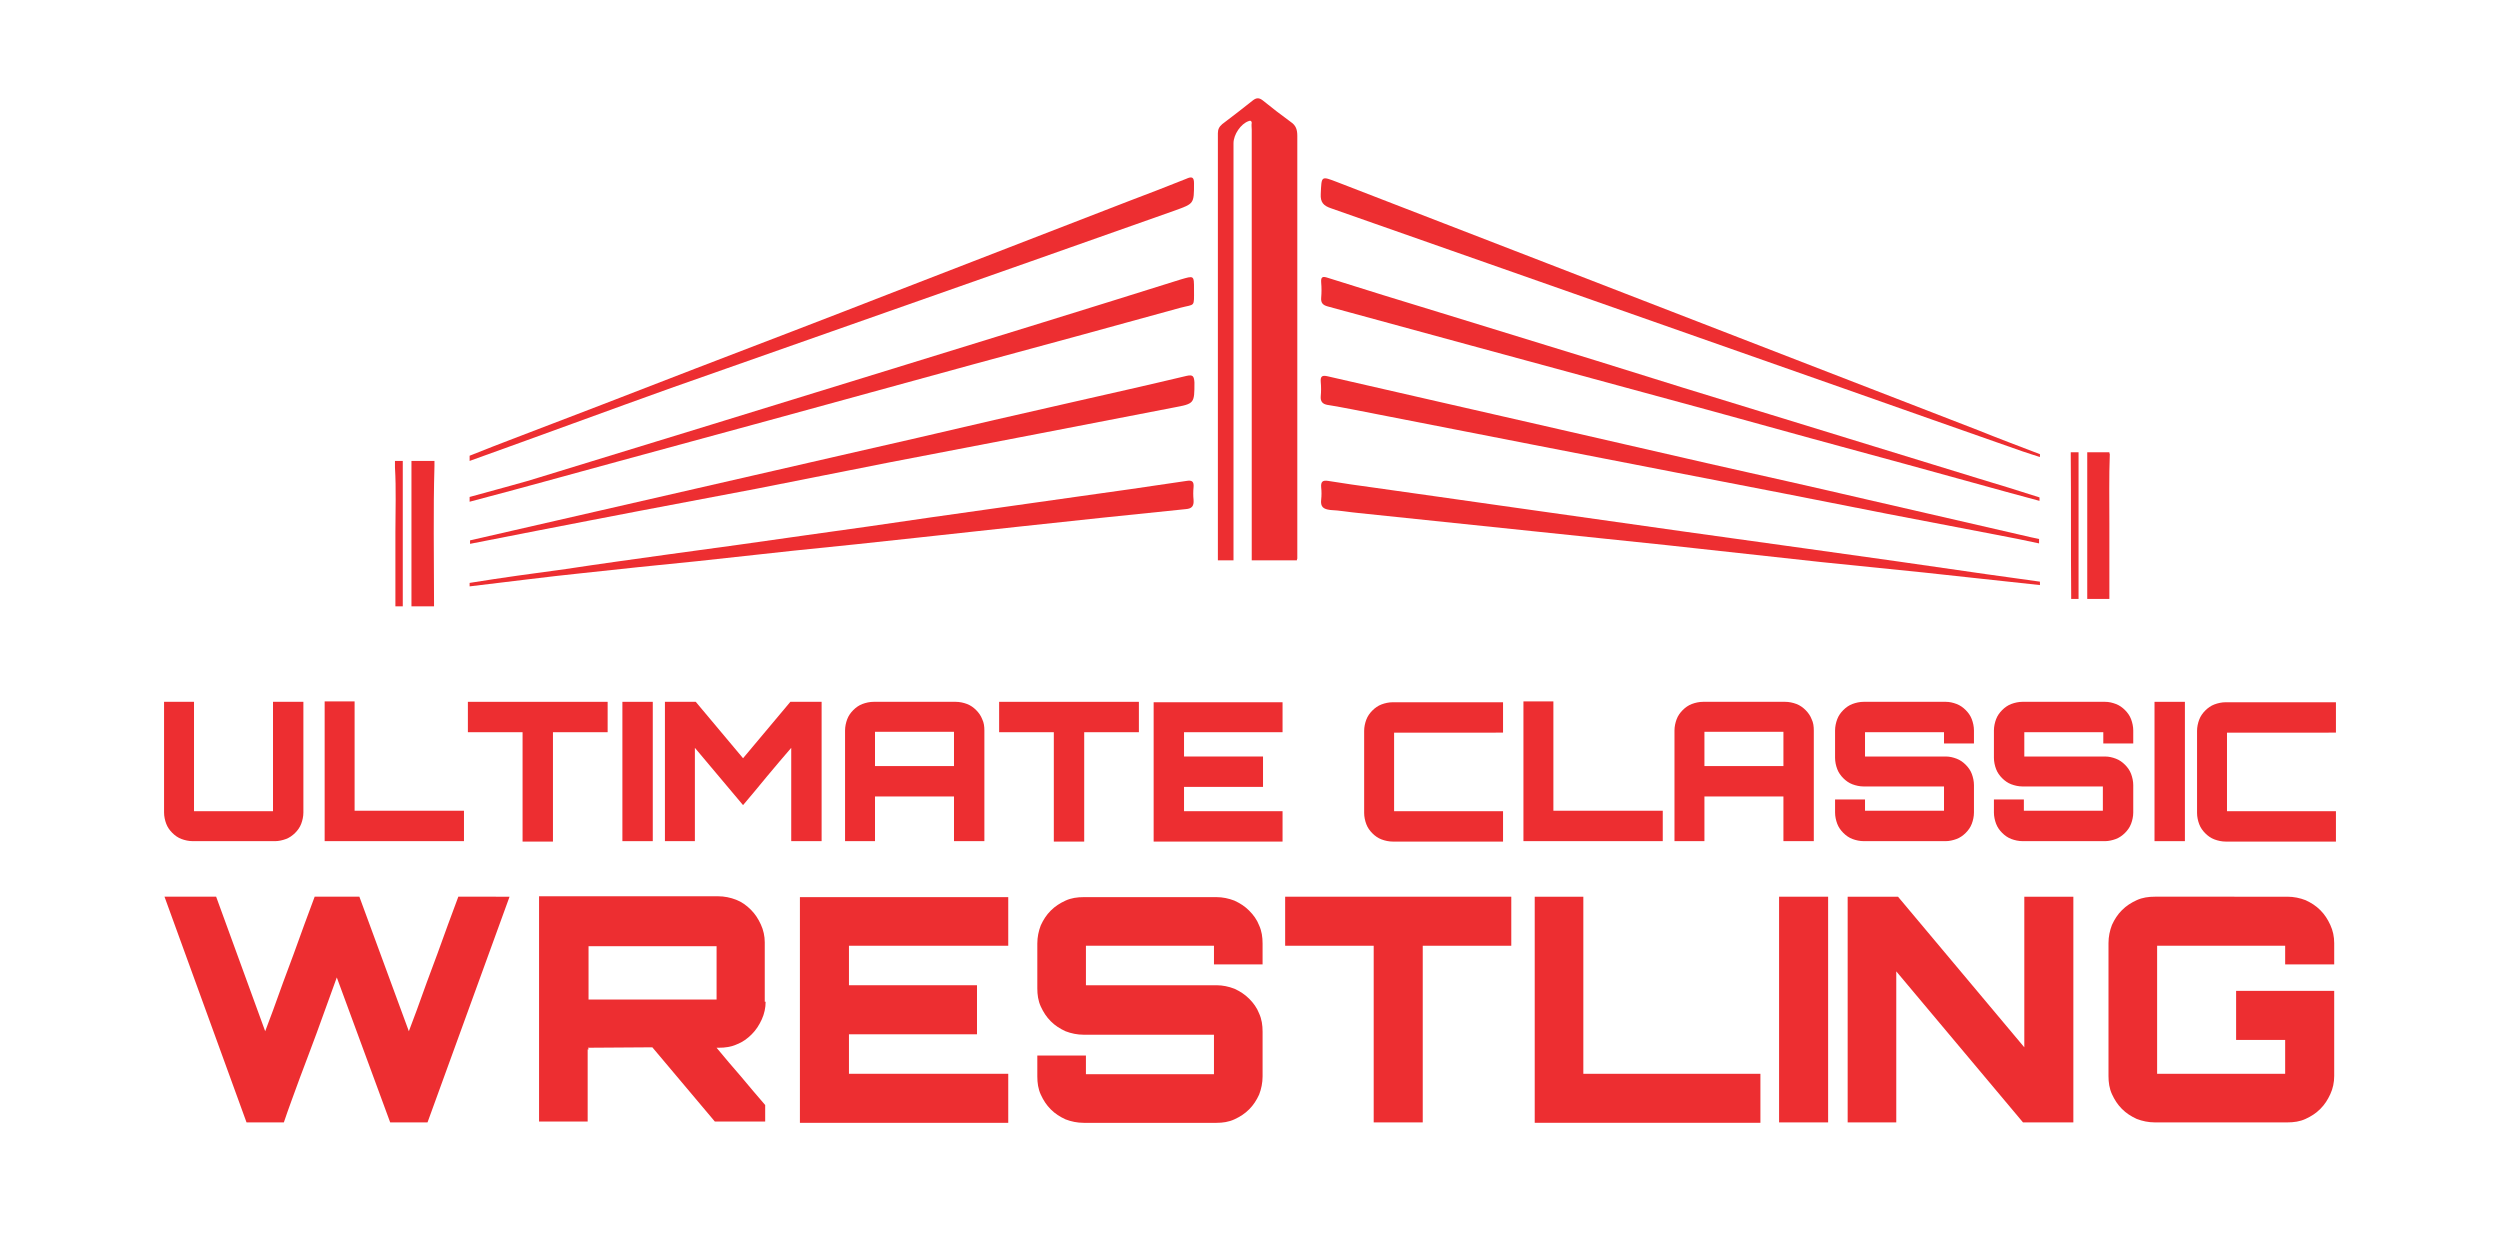 <?xml version="1.0" encoding="utf-8"?>
<svg xmlns="http://www.w3.org/2000/svg" xmlns:xlink="http://www.w3.org/1999/xlink" version="1.1" id="Design" x="0px" y="0px" viewBox="0 0 576 288" style="enable-background:new 0 0 576 288;">
<style type="text/css">
	.st0{fill:#ED2E31;}
	.st1{display:none;}
	.st2{display:inline;}
	.st3{fill:#FFFFFF;}
</style>
<g id="Red">
	<g>
		<g>
			<g>
				<path class="st0" d="M44.7,186.9h18.2v-25.2h7v25.5c0,0.9-0.2,1.8-0.5,2.6c-0.3,0.8-0.8,1.5-1.4,2.1c-0.6,0.6-1.3,1.1-2.1,1.4&#xA;					c-0.8,0.3-1.7,0.5-2.5,0.5H44.4c-0.9,0-1.8-0.2-2.6-0.5c-0.8-0.3-1.5-0.8-2.1-1.4c-0.6-0.6-1.1-1.3-1.4-2.1&#xA;					c-0.3-0.8-0.5-1.7-0.5-2.6v-25.5h6.9V186.9z"/>
				<path class="st0" d="M74.8,161.6h6.9v25.2h25.2v7H74.8V161.6z"/>
				<path class="st0" d="M140,161.7v7h-12.6v25.2h-7v-25.2h-12.6v-7H140z"/>
				<path class="st0" d="M143.4,161.7h7v32.1h-7V161.7z"/>
				<path class="st0" d="M182.1,161.7h7.2v32.1h-7v-21.5c-1.8,2.1-3.7,4.3-5.6,6.6s-3.7,4.5-5.5,6.6l-11.1-13.2v21.5h-6.9v-32.1h7.1&#xA;					l10.9,13L182.1,161.7z"/>
				<path class="st0" d="M220.2,161.7c0.9,0,1.8,0.2,2.6,0.5c0.8,0.3,1.5,0.8,2.1,1.4c0.6,0.6,1.1,1.3,1.4,2.1&#xA;					c0.4,0.8,0.5,1.7,0.5,2.6v25.5h-7v-10.3h-18.2v10.3h-6.9v-25.5c0-0.9,0.2-1.8,0.5-2.6c0.3-0.8,0.8-1.5,1.4-2.1&#xA;					c0.6-0.6,1.3-1.1,2.1-1.4c0.8-0.3,1.7-0.5,2.6-0.5H220.2z M219.8,176.5v-7.9h-18.2v7.9H219.8z"/>
				<path class="st0" d="M262.4,161.7v7h-12.6v25.2h-7v-25.2h-12.6v-7H262.4z"/>
				<path class="st0" d="M295.5,168.7h-22.7v5.6h18.2v7h-18.2v5.6h22.7v7h-29.7v-32.1h29.7V168.7z"/>
				<path class="st0" d="M321.2,168.7v18.2h25.1v7h-25.4c-0.9,0-1.8-0.2-2.6-0.5c-0.8-0.3-1.5-0.8-2.1-1.4c-0.6-0.6-1.1-1.3-1.4-2.1&#xA;					c-0.3-0.8-0.5-1.7-0.5-2.6v-18.9c0-0.9,0.2-1.8,0.5-2.6c0.3-0.8,0.8-1.5,1.4-2.1c0.6-0.6,1.3-1.1,2.1-1.4&#xA;					c0.8-0.3,1.7-0.5,2.6-0.5h25.4v7H321.2z"/>
				<path class="st0" d="M351,161.6h6.9v25.2h25.2v7H351V161.6z"/>
				<path class="st0" d="M411.3,161.7c0.9,0,1.8,0.2,2.6,0.5c0.8,0.3,1.5,0.8,2.1,1.4c0.6,0.6,1.1,1.3,1.4,2.1&#xA;					c0.4,0.8,0.5,1.7,0.5,2.6v25.5h-7v-10.3h-18.2v10.3h-6.9v-25.5c0-0.9,0.2-1.8,0.5-2.6c0.3-0.8,0.8-1.5,1.4-2.1&#xA;					c0.6-0.6,1.3-1.1,2.1-1.4c0.8-0.3,1.7-0.5,2.6-0.5H411.3z M410.9,176.5v-7.9h-18.2v7.9H410.9z"/>
				<path class="st0" d="M454.9,171.3h-7v-2.6h-18.2v5.6h18.6c0.9,0,1.7,0.2,2.5,0.5c0.8,0.3,1.5,0.8,2.1,1.4&#xA;					c0.6,0.6,1.1,1.3,1.4,2.1c0.3,0.8,0.5,1.7,0.5,2.6v6.3c0,0.9-0.2,1.8-0.5,2.6c-0.3,0.8-0.8,1.5-1.4,2.1&#xA;					c-0.6,0.6-1.3,1.1-2.1,1.4c-0.8,0.3-1.7,0.5-2.5,0.5h-18.9c-0.9,0-1.8-0.2-2.6-0.5c-0.8-0.3-1.5-0.8-2.1-1.4&#xA;					c-0.6-0.6-1.1-1.3-1.4-2.1c-0.3-0.8-0.5-1.7-0.5-2.6v-3h6.9v2.6h18.2v-5.6h-18.5c-0.9,0-1.8-0.2-2.6-0.5&#xA;					c-0.8-0.3-1.5-0.8-2.1-1.4c-0.6-0.6-1.1-1.3-1.4-2.1c-0.3-0.8-0.5-1.7-0.5-2.6v-6.3c0-0.9,0.2-1.8,0.5-2.6&#xA;					c0.3-0.8,0.8-1.5,1.4-2.1c0.6-0.6,1.3-1.1,2.1-1.4c0.8-0.3,1.7-0.5,2.6-0.5h18.9c0.9,0,1.7,0.2,2.5,0.5c0.8,0.3,1.5,0.8,2.1,1.4&#xA;					c0.6,0.6,1.1,1.3,1.4,2.1c0.3,0.8,0.5,1.7,0.5,2.6V171.3z"/>
				<path class="st0" d="M491.6,171.3h-7v-2.6h-18.2v5.6H485c0.9,0,1.7,0.2,2.5,0.5c0.8,0.3,1.5,0.8,2.1,1.4&#xA;					c0.6,0.6,1.1,1.3,1.4,2.1c0.3,0.8,0.5,1.7,0.5,2.6v6.3c0,0.9-0.2,1.8-0.5,2.6c-0.3,0.8-0.8,1.5-1.4,2.1&#xA;					c-0.6,0.6-1.3,1.1-2.1,1.4c-0.8,0.3-1.7,0.5-2.5,0.5H466c-0.9,0-1.8-0.2-2.6-0.5c-0.8-0.3-1.5-0.8-2.1-1.4&#xA;					c-0.6-0.6-1.1-1.3-1.4-2.1c-0.3-0.8-0.5-1.7-0.5-2.6v-3h6.9v2.6h18.2v-5.6H466c-0.9,0-1.8-0.2-2.6-0.5c-0.8-0.3-1.5-0.8-2.1-1.4&#xA;					c-0.6-0.6-1.1-1.3-1.4-2.1c-0.3-0.8-0.5-1.7-0.5-2.6v-6.3c0-0.9,0.2-1.8,0.5-2.6c0.3-0.8,0.8-1.5,1.4-2.1&#xA;					c0.6-0.6,1.3-1.1,2.1-1.4c0.8-0.3,1.7-0.5,2.6-0.5H485c0.9,0,1.7,0.2,2.5,0.5c0.8,0.3,1.5,0.8,2.1,1.4c0.6,0.6,1.1,1.3,1.4,2.1&#xA;					c0.3,0.8,0.5,1.7,0.5,2.6V171.3z"/>
				<path class="st0" d="M496.4,161.7h7v32.1h-7V161.7z"/>
				<path class="st0" d="M513.1,168.7v18.2h25.1v7h-25.4c-0.9,0-1.8-0.2-2.6-0.5c-0.8-0.3-1.5-0.8-2.1-1.4c-0.6-0.6-1.1-1.3-1.4-2.1&#xA;					c-0.3-0.8-0.5-1.7-0.5-2.6v-18.9c0-0.9,0.2-1.8,0.5-2.6c0.3-0.8,0.8-1.5,1.4-2.1c0.6-0.6,1.3-1.1,2.1-1.4&#xA;					c0.8-0.3,1.7-0.5,2.6-0.5h25.4v7H513.1z"/>
			</g>
		</g>
		<g>
			<g>
				<path class="st0" d="M117.4,206.6l-18.9,52h-8.6l-12.3-33.4L73,237.9c-1.3,3.4-2.5,6.8-3.9,10.4c-1.3,3.6-2.6,7-3.7,10.3h-8.6&#xA;					l-18.9-52h11.9l11.3,31l1.8-4.8c1.5-4.2,3.1-8.6,4.8-13.1c1.6-4.5,3.2-8.8,4.8-13.1h10.3l11.4,31l1.8-4.8&#xA;					c1.5-4.2,3.1-8.6,4.8-13.1c1.6-4.5,3.2-8.8,4.8-13.1H117.4z"/>
				<path class="st0" d="M176.4,230.8c0,1.4-0.3,2.8-0.9,4.1c-0.6,1.3-1.3,2.4-2.3,3.4c-1,1-2.1,1.8-3.4,2.3&#xA;					c-1.3,0.6-2.7,0.8-4.2,0.8h-0.5c1.8,2.2,3.7,4.4,5.6,6.6c1.9,2.3,3.8,4.5,5.6,6.6v3.8h-11.6l-14.4-17.1l-14.9,0.1&#xA;					c0.1,0,0.2,0.1,0.2,0.4h-0.1c-0.1,0-0.1,0-0.1-0.1v16.7h-11.2v-51.9h41.2c1.5,0,2.9,0.3,4.2,0.8s2.4,1.3,3.4,2.3&#xA;					c1,1,1.7,2.1,2.3,3.4c0.6,1.3,0.9,2.7,0.9,4.1V230.8z M135.6,230.3h29.5v-12.3h-29.5V230.3z"/>
				<path class="st0" d="M232.3,217.9h-36.7v9.1h29.5v11.3h-29.5v9.1h36.7v11.3h-48v-52h48V217.9z"/>
				<path class="st0" d="M291,222.2h-11.3v-4.3h-29.5v9.1h30.1c1.4,0,2.8,0.3,4.1,0.8c1.3,0.6,2.4,1.3,3.4,2.3c1,1,1.8,2.1,2.3,3.4&#xA;					c0.6,1.3,0.8,2.7,0.8,4.2v10.3c0,1.5-0.3,2.9-0.8,4.2c-0.6,1.3-1.3,2.4-2.3,3.4c-1,1-2.1,1.7-3.4,2.3c-1.3,0.6-2.7,0.8-4.1,0.8&#xA;					h-30.6c-1.5,0-2.9-0.3-4.2-0.8c-1.3-0.6-2.4-1.3-3.4-2.3c-1-1-1.7-2.1-2.3-3.4c-0.6-1.3-0.8-2.7-0.8-4.2v-4.8h11.2v4.3h29.5&#xA;					v-9.1h-30c-1.5,0-2.9-0.3-4.2-0.8c-1.3-0.6-2.4-1.3-3.4-2.3c-1-1-1.7-2.1-2.3-3.4c-0.6-1.3-0.8-2.7-0.8-4.2v-10.3&#xA;					c0-1.5,0.3-2.9,0.8-4.2c0.6-1.3,1.3-2.4,2.3-3.4c1-1,2.1-1.7,3.4-2.3c1.3-0.6,2.7-0.8,4.2-0.8h30.6c1.4,0,2.8,0.3,4.1,0.8&#xA;					c1.3,0.6,2.4,1.3,3.4,2.3c1,1,1.8,2.1,2.3,3.4c0.6,1.3,0.8,2.7,0.8,4.2V222.2z"/>
				<path class="st0" d="M348.2,206.6v11.3h-20.4v40.7h-11.3v-40.7h-20.4v-11.3H348.2z"/>
				<path class="st0" d="M353.6,206.6h11.2v40.8h40.8v11.3h-52V206.6z"/>
				<path class="st0" d="M409.9,206.6h11.3v52h-11.3V206.6z"/>
				<path class="st0" d="M466.4,206.6h11.3v52h-11.6l-29.2-34.8v34.8h-11.2v-52h11.6l29.1,34.7V206.6z"/>
				<path class="st0" d="M537.8,222.2h-11.3v-4.3H497v29.5h29.5v-7.8h-11.3v-11.3h22.6v19.6c0,1.5-0.3,2.9-0.9,4.2s-1.3,2.4-2.3,3.4&#xA;					c-1,1-2.1,1.7-3.4,2.3c-1.3,0.6-2.7,0.8-4.2,0.8h-30.5c-1.5,0-2.9-0.3-4.2-0.8c-1.3-0.6-2.4-1.3-3.4-2.3c-1-1-1.7-2.1-2.3-3.4&#xA;					c-0.6-1.3-0.8-2.7-0.8-4.2v-30.6c0-1.5,0.3-2.9,0.8-4.2c0.6-1.3,1.3-2.4,2.3-3.4c1-1,2.1-1.7,3.4-2.3c1.3-0.6,2.7-0.8,4.2-0.8&#xA;					H527c1.5,0,2.9,0.3,4.2,0.8c1.3,0.6,2.4,1.3,3.4,2.3c1,1,1.7,2.1,2.3,3.4s0.9,2.7,0.9,4.2V222.2z"/>
			</g>
		</g>
	</g>
	<g>
		<path class="st0" d="M298.8,129.1h-10.4c0-0.2,0-0.4,0-0.6c0-16.4,0-32.8,0-49.2c0-16.5,0-32.9,0-49.4c0-0.5-0.1-1.1,0-1.6&#xA;			c0-0.4-0.3-0.6-0.7-0.4c-1.8,0.6-3.5,3.1-3.5,5.1c0,16.8,0,33.6,0,50.4c0,15.2,0,30.5,0,45.7h-3.6c0-32.8,0-65.6,0-98.4&#xA;			c0-0.9,0.3-1.5,1-2.1c2.4-1.8,4.7-3.6,7.1-5.5c0.8-0.6,1.4-0.6,2.2,0c2.1,1.7,4.3,3.4,6.5,5c1.2,0.8,1.5,1.8,1.5,3.2&#xA;			c0,32.5,0,64.9,0,97.4C298.8,128.9,298.8,129,298.8,129.1z"/>
		<path class="st0" d="M273.4,86.6c-8.8,2.1-17.7,4.1-26.5,6.1c-11.9,2.7-23.7,5.4-35.6,8.2c-10.8,2.5-21.6,4.9-32.3,7.4&#xA;			c-14,3.2-27.9,6.4-41.9,9.6c-9.6,2.2-19.2,4.4-28.8,6.6v0.8c5.1-1,10.2-2,15.3-3c7.9-1.5,15.8-3.1,23.8-4.6&#xA;			c9-1.7,17.9-3.4,26.9-5.1c10.3-2,20.5-4.1,30.8-6.1c11.4-2.2,22.9-4.4,34.3-6.6c10.3-2,20.7-4,31-6c4.8-0.9,4.8-0.9,4.8-5.8&#xA;			C275.1,86.6,274.8,86.3,273.4,86.6z"/>
		<path class="st0" d="M469.9,134c-4.1-0.6-8.1-1.1-12.2-1.7c-13.8-2-27.7-4-41.5-5.9c-9.3-1.3-18.7-2.6-28-3.9&#xA;			c-14.1-2-28.3-4-42.4-6c-9.6-1.4-19.2-2.7-28.9-4.1c-3.6-0.5-7.3-1-10.9-1.6c-1.3-0.2-1.7,0.2-1.6,1.5c0.1,0.9,0.1,1.9,0,2.8&#xA;			c-0.2,1.7,0.5,2.2,2.1,2.4c2.2,0.1,4.3,0.5,6.5,0.7c13.4,1.4,26.9,2.8,40.3,4.2c10.2,1.1,20.5,2.1,30.7,3.2&#xA;			c11.9,1.3,23.7,2.6,35.6,3.9c7.9,0.8,15.7,1.6,23.6,2.4c8.9,1,17.8,1.9,26.8,2.9V134z"/>
		<path class="st0" d="M469.9,124.2c-0.6-0.1-1.3-0.3-1.9-0.4c-12.6-2.9-25.2-5.8-37.8-8.7c-12-2.8-24.1-5.5-36.1-8.2&#xA;			c-10.9-2.5-21.8-5-32.7-7.5c-9.8-2.2-19.5-4.5-29.3-6.7c-8.7-2-17.5-4-26.2-6c-1.3-0.3-1.7,0-1.6,1.3c0.1,1.1,0.1,2.2,0,3.3&#xA;			c-0.1,1.2,0.4,1.8,1.6,2c3.8,0.6,7.5,1.4,11.2,2.1c11.9,2.3,23.9,4.7,35.8,7c11.1,2.2,22.3,4.3,33.4,6.5&#xA;			c16.2,3.1,32.4,6.3,48.6,9.5c8.3,1.6,16.7,3.2,25,4.8c3.3,0.6,6.6,1.3,9.9,2V124.2z"/>
		<path class="st0" d="M469.9,114.6c-4.7-1.5-9.5-3-14.2-4.4c-15.8-4.9-31.7-9.7-47.5-14.6c-13.5-4.1-27-8.3-40.4-12.5&#xA;			c-12.1-3.7-24.3-7.5-36.4-11.2c-8.5-2.6-17-5.2-25.5-7.9c-1.2-0.4-1.6-0.2-1.5,1.1c0.1,1.2,0.1,2.3,0,3.5c-0.1,1.2,0.4,1.7,1.5,2&#xA;			c11,3,22,6,33,9c18.6,5.1,37.3,10.1,55.9,15.2c14.8,4.1,29.7,8.2,44.5,12.2c10.3,2.8,20.5,5.7,30.6,8.4V114.6z"/>
		<path class="st0" d="M469.9,104.6c-4.7-1.8-9.5-3.6-14.2-5.5c-18.3-7.1-36.7-14.2-55-21.3c-14.6-5.7-29.3-11.3-43.9-17&#xA;			c-16.2-6.3-32.4-12.5-48.6-18.8c-3.9-1.5-3.7-1.5-3.9,2.7c-0.1,1.9,0.6,2.7,2.4,3.3c18.6,6.5,37.2,13.1,55.8,19.6&#xA;			c20.8,7.3,41.5,14.6,62.3,21.9c13.7,4.8,27.4,9.7,41.2,14.5c1.1,0.4,2.5,0.8,4,1.3V104.6z"/>
		<path class="st0" d="M273.3,41.2c-4.5,1.8-8.9,3.5-13.4,5.2c-18.2,7-36.3,14.1-54.5,21.1C190.3,73.4,175.1,79.2,160,85&#xA;			c-14.2,5.5-28.4,11-42.6,16.4c-1.9,0.7-5.4,2.1-9.2,3.6v1.2c14.8-5.3,33.8-12.3,46.4-16.8c16.7-5.9,33.3-11.7,50-17.6&#xA;			c22-7.7,44-15.5,66.1-23.3c4.4-1.6,4.4-1.5,4.4-6.3C275.1,40.8,274.6,40.6,273.3,41.2z"/>
		<path class="st0" d="M275.1,66.6c0-3.2,0-3.1-3.1-2.2C251,71,229.9,77.5,208.8,84c-14.9,4.6-29.9,9.2-44.8,13.8&#xA;			c-13.4,4.1-26.7,8.2-40.1,12.3c-2.4,0.8-9.2,2.6-15.7,4.4v1.1c6.9-1.8,14.5-3.9,17.1-4.6c5.6-1.5,11.2-3.1,16.8-4.6&#xA;			c11.6-3.2,23.3-6.3,34.9-9.5c15.8-4.3,31.6-8.7,47.4-13c15.9-4.3,31.7-8.6,47.6-13C275.4,70,275.1,70.9,275.1,66.6z"/>
		<path class="st0" d="M275,112.2c0.1-1.3-0.4-1.6-1.6-1.4c-8.6,1.3-17.1,2.5-25.7,3.7c-11.1,1.6-22.1,3.1-33.2,4.7&#xA;			c-9.6,1.4-19.1,2.8-28.7,4.1c-10.5,1.5-21.1,3-31.6,4.4c-7.9,1.1-15.9,2.2-23.8,3.4c-7.4,1-14.8,2-22.2,3.2v0.8&#xA;			c8.5-1,18.6-2.3,25.5-3c9-1,17.9-1.9,26.9-2.8c7.3-0.8,14.7-1.6,22-2.4c9.8-1,19.7-2,29.5-3.1c7.7-0.8,15.3-1.7,23-2.5&#xA;			c12.7-1.4,25.4-2.7,38.1-4c1.4-0.1,1.9-0.7,1.8-2.1C274.9,114.2,274.9,113.2,275,112.2z"/>
		<g>
			<path class="st0" d="M91,106.2c0,0.5,0,1,0,1.5c0.3,5,0.1,10,0.1,14.9c0,5.7,0,11.4,0,17.1h1.7c0-11.1,0-22.2,0-33.3&#xA;				c0-0.1,0-0.1,0-0.2H91z"/>
			<path class="st0" d="M100.1,107.4c0-0.4,0-0.8,0-1.2h-5.3c0,11.2,0,22.3,0,33.5h5.2c0-0.3,0-0.7,0-1.2&#xA;				C100,128.1,99.8,117.8,100.1,107.4z"/>
		</g>
		<path class="st0" d="M486,104.2h-5.1c0,11,0,21.9,0,32.9c0,0.4,0,0.7,0,0.9h5.1c0-0.2,0-0.3,0-0.5c0-5.6,0-11.2,0-16.9&#xA;			c0-5.3-0.1-10.7,0.1-16C486,104.5,486,104.4,486,104.2z"/>
		<path class="st0" d="M477.1,104.2c0,0.2,0,0.4,0,0.5c0.1,10.8,0,21.7,0.1,32.5c0,0.3,0,0.5,0,0.8h1.7c0-0.3,0-0.5,0-0.8&#xA;			c0-10.9,0-21.8,0-32.7c0-0.1,0-0.2,0-0.3H477.1z"/>
	</g>
</g>
<g id="White" class="st1">
	<g class="st2">
		<g>
			<g>
				<path class="st3" d="M121.6,175.6H134v-17.2h4.8v17.5c0,0.6-0.1,1.2-0.4,1.8c-0.2,0.5-0.6,1-1,1.4c-0.4,0.4-0.9,0.7-1.4,1&#xA;					c-0.5,0.2-1.1,0.4-1.7,0.4h-12.9c-0.6,0-1.2-0.1-1.8-0.4c-0.5-0.2-1-0.6-1.4-1c-0.4-0.4-0.7-0.9-1-1.4c-0.2-0.5-0.4-1.1-0.4-1.8&#xA;					v-17.5h4.7V175.6z"/>
				<path class="st3" d="M142.2,158.4h4.7v17.2h17.2v4.8h-22V158.4z"/>
				<path class="st3" d="M186.8,158.4v4.8h-8.6v17.2h-4.8v-17.2h-8.6v-4.8H186.8z"/>
				<path class="st3" d="M189.1,158.4h4.8v22h-4.8V158.4z"/>
				<path class="st3" d="M215.6,158.4h4.9v22h-4.8v-14.7c-1.2,1.5-2.5,3-3.8,4.5c-1.3,1.6-2.5,3.1-3.8,4.5l-7.6-9v14.7h-4.7v-22h4.9&#xA;					l7.4,8.9L215.6,158.4z"/>
				<path class="st3" d="M241.6,158.4c0.6,0,1.2,0.1,1.8,0.4c0.5,0.2,1,0.6,1.4,1c0.4,0.4,0.7,0.9,1,1.4c0.2,0.5,0.4,1.1,0.4,1.8&#xA;					v17.5h-4.8v-7.1h-12.4v7.1h-4.7v-17.5c0-0.6,0.1-1.2,0.4-1.8c0.2-0.5,0.6-1,1-1.4c0.4-0.4,0.9-0.7,1.4-1&#xA;					c0.5-0.2,1.1-0.4,1.8-0.4H241.6z M241.4,168.5v-5.4h-12.4v5.4H241.4z"/>
				<path class="st3" d="M270.5,158.4v4.8h-8.6v17.2h-4.8v-17.2h-8.6v-4.8H270.5z"/>
				<path class="st3" d="M293.2,163.2h-15.5v3.8h12.5v4.8h-12.5v3.8h15.5v4.8h-20.3v-22h20.3V163.2z"/>
				<path class="st3" d="M310.7,163.2v12.4h17.2v4.8h-17.4c-0.6,0-1.2-0.1-1.8-0.4c-0.5-0.2-1-0.6-1.4-1c-0.4-0.4-0.7-0.9-1-1.4&#xA;					c-0.2-0.5-0.4-1.1-0.4-1.8v-12.9c0-0.6,0.1-1.2,0.4-1.8c0.2-0.5,0.6-1,1-1.4c0.4-0.4,0.9-0.7,1.4-1c0.5-0.2,1.1-0.4,1.8-0.4&#xA;					h17.4v4.8H310.7z"/>
				<path class="st3" d="M331.1,158.4h4.7v17.2h17.2v4.8h-22V158.4z"/>
				<path class="st3" d="M372.3,158.4c0.6,0,1.2,0.1,1.8,0.4c0.5,0.2,1,0.6,1.4,1c0.4,0.4,0.7,0.9,1,1.4c0.2,0.5,0.4,1.1,0.4,1.8&#xA;					v17.5h-4.8v-7.1h-12.4v7.1h-4.7v-17.5c0-0.6,0.1-1.2,0.4-1.8c0.2-0.5,0.6-1,1-1.4c0.4-0.4,0.9-0.7,1.4-1&#xA;					c0.5-0.2,1.1-0.4,1.8-0.4H372.3z M372.1,168.5v-5.4h-12.4v5.4H372.1z"/>
				<path class="st3" d="M402.2,165h-4.8v-1.8h-12.4v3.8h12.7c0.6,0,1.2,0.1,1.7,0.4c0.5,0.2,1,0.6,1.4,1c0.4,0.4,0.7,0.9,1,1.4&#xA;					c0.2,0.5,0.4,1.1,0.4,1.8v4.3c0,0.6-0.1,1.2-0.4,1.8c-0.2,0.5-0.6,1-1,1.4c-0.4,0.4-0.9,0.7-1.4,1c-0.5,0.2-1.1,0.4-1.7,0.4&#xA;					h-12.9c-0.6,0-1.2-0.1-1.8-0.4c-0.5-0.2-1-0.6-1.4-1c-0.4-0.4-0.7-0.9-1-1.4c-0.2-0.5-0.4-1.1-0.4-1.8v-2h4.7v1.8h12.4v-3.8&#xA;					h-12.7c-0.6,0-1.2-0.1-1.8-0.4s-1-0.6-1.4-1c-0.4-0.4-0.7-0.9-1-1.4c-0.2-0.5-0.4-1.1-0.4-1.8v-4.3c0-0.6,0.1-1.2,0.4-1.8&#xA;					c0.2-0.5,0.6-1,1-1.4c0.4-0.4,0.9-0.7,1.4-1c0.5-0.2,1.1-0.4,1.8-0.4h12.9c0.6,0,1.2,0.1,1.7,0.4c0.5,0.2,1,0.6,1.4,1&#xA;					c0.4,0.4,0.7,0.9,1,1.4c0.2,0.5,0.4,1.1,0.4,1.8V165z"/>
				<path class="st3" d="M427.3,165h-4.8v-1.8H410v3.8h12.7c0.6,0,1.2,0.1,1.7,0.4c0.5,0.2,1,0.6,1.4,1c0.4,0.4,0.7,0.9,1,1.4&#xA;					c0.2,0.5,0.4,1.1,0.4,1.8v4.3c0,0.6-0.1,1.2-0.4,1.8c-0.2,0.5-0.6,1-1,1.4c-0.4,0.4-0.9,0.7-1.4,1c-0.5,0.2-1.1,0.4-1.7,0.4&#xA;					h-12.9c-0.6,0-1.2-0.1-1.8-0.4c-0.5-0.2-1-0.6-1.4-1c-0.4-0.4-0.7-0.9-1-1.4c-0.2-0.5-0.4-1.1-0.4-1.8v-2h4.7v1.8h12.4v-3.8&#xA;					h-12.7c-0.6,0-1.2-0.1-1.8-0.4c-0.5-0.2-1-0.6-1.4-1c-0.4-0.4-0.7-0.9-1-1.4c-0.2-0.5-0.4-1.1-0.4-1.8v-4.3&#xA;					c0-0.6,0.1-1.2,0.4-1.8c0.2-0.5,0.6-1,1-1.4c0.4-0.4,0.9-0.7,1.4-1c0.5-0.2,1.1-0.4,1.8-0.4h12.9c0.6,0,1.2,0.1,1.7,0.4&#xA;					c0.5,0.2,1,0.6,1.4,1c0.4,0.4,0.7,0.9,1,1.4c0.2,0.5,0.4,1.1,0.4,1.8V165z"/>
				<path class="st3" d="M430.6,158.4h4.8v22h-4.8V158.4z"/>
				<path class="st3" d="M442,163.2v12.4h17.2v4.8h-17.4c-0.6,0-1.2-0.1-1.8-0.4c-0.5-0.2-1-0.6-1.4-1c-0.4-0.4-0.7-0.9-1-1.4&#xA;					c-0.2-0.5-0.4-1.1-0.4-1.8v-12.9c0-0.6,0.1-1.2,0.4-1.8c0.2-0.5,0.6-1,1-1.4c0.4-0.4,0.9-0.7,1.4-1c0.5-0.2,1.1-0.4,1.8-0.4&#xA;					h17.4v4.8H442z"/>
			</g>
		</g>
		<g>
			<g>
				<path class="st3" d="M171.3,189.1l-12.9,35.6h-5.9l-8.4-22.9l-3.2,8.7c-0.9,2.3-1.7,4.7-2.6,7.1c-0.9,2.4-1.8,4.8-2.5,7.1h-5.9&#xA;					l-12.9-35.6h8.1l7.8,21.2l1.2-3.3c1.1-2.9,2.1-5.9,3.3-8.9c1.1-3.1,2.2-6,3.3-8.9h7.1l7.8,21.2l1.2-3.3c1.1-2.9,2.1-5.9,3.3-8.9&#xA;					c1.1-3.1,2.2-6,3.3-8.9H171.3z"/>
				<path class="st3" d="M211.7,205.7c0,1-0.2,1.9-0.6,2.8c-0.4,0.9-0.9,1.7-1.6,2.3c-0.7,0.7-1.4,1.2-2.3,1.6&#xA;					c-0.9,0.4-1.8,0.6-2.9,0.6H204c1.3,1.5,2.5,3,3.9,4.5c1.3,1.5,2.6,3.1,3.9,4.5v2.6h-7.9L194,213l-10.2,0c0.1,0,0.1,0.1,0.1,0.3&#xA;					h0c-0.1,0-0.1,0-0.1,0v11.4h-7.7v-35.5h28.2c1,0,2,0.2,2.9,0.6c0.9,0.4,1.7,0.9,2.3,1.6c0.7,0.7,1.2,1.5,1.6,2.3&#xA;					c0.4,0.9,0.6,1.8,0.6,2.8V205.7z M183.8,205.3H204v-8.4h-20.2V205.3z"/>
				<path class="st3" d="M249.9,196.8h-25.1v6.2H245v7.7h-20.2v6.2h25.1v7.7h-32.8v-35.6h32.8V196.8z"/>
				<path class="st3" d="M290.1,199.8h-7.8v-2.9h-20.2v6.2h20.6c1,0,1.9,0.2,2.8,0.6c0.9,0.4,1.7,0.9,2.3,1.6&#xA;					c0.7,0.7,1.2,1.4,1.6,2.3c0.4,0.9,0.6,1.8,0.6,2.9v7c0,1-0.2,2-0.6,2.9c-0.4,0.9-0.9,1.7-1.6,2.3c-0.7,0.7-1.5,1.2-2.3,1.6&#xA;					c-0.9,0.4-1.8,0.6-2.8,0.6h-20.9c-1,0-2-0.2-2.9-0.6c-0.9-0.4-1.7-0.9-2.3-1.6c-0.7-0.7-1.2-1.4-1.6-2.3&#xA;					c-0.4-0.9-0.6-1.8-0.6-2.9v-3.3h7.7v2.9h20.2v-6.2h-20.5c-1,0-2-0.2-2.9-0.6c-0.9-0.4-1.7-0.9-2.3-1.6c-0.7-0.7-1.2-1.4-1.6-2.3&#xA;					c-0.4-0.9-0.6-1.8-0.6-2.9v-7c0-1,0.2-2,0.6-2.9c0.4-0.9,0.9-1.7,1.6-2.3c0.7-0.7,1.4-1.2,2.3-1.6c0.9-0.4,1.8-0.6,2.9-0.6h20.9&#xA;					c1,0,1.9,0.2,2.8,0.6c0.9,0.4,1.7,0.9,2.3,1.6c0.7,0.7,1.2,1.4,1.6,2.3c0.4,0.9,0.6,1.8,0.6,2.9V199.8z"/>
				<path class="st3" d="M329.2,189.1v7.7h-13.9v27.9h-7.7v-27.9h-13.9v-7.7H329.2z"/>
				<path class="st3" d="M332.9,189.1h7.7V217h27.9v7.7h-35.6V189.1z"/>
				<path class="st3" d="M371.4,189.1h7.7v35.6h-7.7V189.1z"/>
				<path class="st3" d="M410,189.1h7.8v35.6h-7.9l-20-23.8v23.8h-7.7v-35.6h7.9l19.9,23.7V189.1z"/>
				<path class="st3" d="M458.9,199.8h-7.8v-3H431V217h20.2v-5.3h-7.7V204h15.5v13.4c0,1-0.2,2-0.6,2.9c-0.4,0.9-0.9,1.7-1.6,2.3&#xA;					c-0.7,0.7-1.4,1.2-2.3,1.6c-0.9,0.4-1.8,0.6-2.9,0.6h-20.9c-1,0-2-0.2-2.9-0.6s-1.7-0.9-2.3-1.6c-0.7-0.7-1.2-1.4-1.6-2.3&#xA;					c-0.4-0.9-0.6-1.8-0.6-2.9v-20.9c0-1,0.2-2,0.6-2.9c0.4-0.9,0.9-1.7,1.6-2.3c0.7-0.7,1.4-1.2,2.3-1.6c0.9-0.4,1.8-0.6,2.9-0.6&#xA;					h20.9c1,0,2,0.2,2.9,0.6c0.9,0.4,1.7,0.9,2.3,1.6c0.7,0.7,1.2,1.4,1.6,2.3c0.4,0.9,0.6,1.8,0.6,2.9V199.8z"/>
			</g>
		</g>
	</g>
	<g class="st2">
		<path class="st3" d="M295.4,136.1h-7.1c0-0.1,0-0.3,0-0.4c0-11.2,0-22.4,0-33.7c0-11.3,0-22.5,0-33.8c0-0.4-0.1-0.7,0-1.1&#xA;			c0-0.3-0.2-0.4-0.5-0.3c-1.2,0.4-2.4,2.1-2.4,3.5c0,11.5,0,23,0,34.5c0,10.4,0,20.8,0,31.3h-2.5c0-22.4,0-44.9,0-67.3&#xA;			c0-0.6,0.2-1,0.7-1.4c1.6-1.2,3.2-2.5,4.8-3.8c0.5-0.4,1-0.4,1.5,0c1.5,1.2,2.9,2.4,4.5,3.4c0.8,0.6,1.1,1.2,1.1,2.2&#xA;			c0,22.2,0,44.4,0,66.6C295.4,135.9,295.4,136,295.4,136.1z"/>
		<path class="st3" d="M278.1,107.1c-6,1.4-12.1,2.8-18.1,4.2c-8.1,1.9-16.2,3.7-24.3,5.6c-7.4,1.7-14.8,3.4-22.1,5&#xA;			c-9.6,2.2-19.1,4.4-28.7,6.6c-6.6,1.5-13.1,3-19.7,4.5v0.6c3.5-0.7,7-1.4,10.5-2.1c5.4-1,10.8-2.1,16.3-3.2&#xA;			c6.1-1.2,12.3-2.3,18.4-3.5c7-1.4,14.1-2.8,21.1-4.1c7.8-1.5,15.6-3,23.5-4.5c7.1-1.4,14.1-2.8,21.2-4.1c3.3-0.6,3.3-0.6,3.3-4&#xA;			C279.2,107.1,279,106.8,278.1,107.1z"/>
		<path class="st3" d="M412.4,139.5c-2.8-0.4-5.6-0.8-8.4-1.2c-9.5-1.3-18.9-2.7-28.4-4.1c-6.4-0.9-12.8-1.8-19.2-2.7&#xA;			c-9.7-1.4-19.3-2.8-29-4.1c-6.6-0.9-13.2-1.9-19.7-2.8c-2.5-0.4-5-0.7-7.5-1.1c-0.9-0.1-1.2,0.2-1.1,1c0.1,0.6,0.1,1.3,0,1.9&#xA;			c-0.2,1.2,0.4,1.5,1.5,1.6c1.5,0.1,2.9,0.3,4.4,0.5c9.2,1,18.4,1.9,27.6,2.9c7,0.7,14,1.5,21,2.2c8.1,0.9,16.2,1.8,24.4,2.6&#xA;			c5.4,0.6,10.8,1.1,16.1,1.7c6.1,0.7,12.2,1.3,18.3,2V139.5z"/>
		<path class="st3" d="M412.4,132.7c-0.4-0.1-0.9-0.2-1.3-0.3c-8.6-2-17.2-4-25.9-5.9c-8.2-1.9-16.5-3.7-24.7-5.6&#xA;			c-7.5-1.7-14.9-3.4-22.4-5.1c-6.7-1.5-13.3-3.1-20-4.6c-6-1.4-11.9-2.7-17.9-4.1c-0.9-0.2-1.1,0-1.1,0.9c0,0.8,0.1,1.5,0,2.3&#xA;			c-0.1,0.8,0.2,1.2,1.1,1.3c2.6,0.4,5.1,0.9,7.7,1.4c8.2,1.6,16.3,3.2,24.5,4.8c7.6,1.5,15.3,2.9,22.9,4.4&#xA;			c11.1,2.2,22.2,4.3,33.2,6.5c5.7,1.1,11.4,2.2,17.1,3.3c2.3,0.4,4.5,0.9,6.8,1.3V132.7z"/>
		<path class="st3" d="M412.4,126.2c-3.2-1-6.5-2-9.7-3c-10.8-3.3-21.7-6.6-32.5-10c-9.2-2.8-18.4-5.7-27.7-8.5&#xA;			c-8.3-2.6-16.6-5.1-24.9-7.7c-5.8-1.8-11.6-3.6-17.4-5.4c-0.8-0.3-1.1-0.1-1.1,0.7c0,0.8,0.1,1.6,0,2.4c-0.1,0.8,0.3,1.1,1,1.3&#xA;			c7.5,2,15.1,4.1,22.6,6.2c12.7,3.5,25.5,6.9,38.2,10.4c10.2,2.8,20.3,5.6,30.5,8.3c7,1.9,14.1,3.9,20.9,5.7V126.2z"/>
		<path class="st3" d="M412.4,119.3c-3.2-1.2-6.5-2.5-9.7-3.7c-12.5-4.9-25.1-9.7-37.6-14.6c-10-3.9-20-7.7-30-11.6&#xA;			c-11.1-4.3-22.2-8.6-33.3-12.9c-2.6-1-2.6-1-2.7,1.8c-0.1,1.3,0.4,1.9,1.6,2.3c12.7,4.4,25.5,8.9,38.2,13.4&#xA;			c14.2,5,28.4,10,42.6,15c9.4,3.3,18.8,6.6,28.2,9.9c0.7,0.3,1.7,0.6,2.7,0.9V119.3z"/>
		<path class="st3" d="M278,76c-3.1,1.2-6.1,2.4-9.2,3.6c-12.4,4.8-24.8,9.6-37.3,14.5c-10.3,4-20.7,8-31,12&#xA;			c-9.7,3.7-19.4,7.5-29.1,11.2c-1.3,0.5-3.7,1.4-6.3,2.5v0.8c10.1-3.6,23.2-8.4,31.7-11.5c11.4-4,22.8-8,34.2-12&#xA;			c15.1-5.3,30.1-10.6,45.2-15.9c3-1.1,3-1.1,3-4.3C279.2,75.7,278.9,75.6,278,76z"/>
		<path class="st3" d="M279.2,93.4c0-2.2,0-2.1-2.1-1.5c-14.4,4.5-28.8,8.9-43.3,13.4c-10.2,3.2-20.4,6.3-30.6,9.4&#xA;			c-9.1,2.8-18.3,5.6-27.4,8.4c-1.7,0.5-6.3,1.8-10.7,3v0.7c4.7-1.3,9.9-2.7,11.7-3.1c3.8-1.1,7.6-2.1,11.5-3.2&#xA;			c8-2.2,15.9-4.3,23.9-6.5c10.8-3,21.6-5.9,32.4-8.9c10.8-3,21.7-5.9,32.5-8.9C279.4,95.7,279.2,96.3,279.2,93.4z"/>
		<path class="st3" d="M279.1,124.6c0.1-0.9-0.2-1.1-1.1-0.9c-5.9,0.9-11.7,1.7-17.6,2.5c-7.6,1.1-15.1,2.1-22.7,3.2&#xA;			c-6.5,0.9-13.1,1.9-19.6,2.8c-7.2,1-14.4,2-21.6,3c-5.4,0.8-10.9,1.5-16.3,2.3c-5.1,0.7-10.1,1.4-15.2,2.2v0.6&#xA;			c5.8-0.7,12.7-1.6,17.5-2.1c6.1-0.7,12.3-1.3,18.4-1.9c5-0.5,10-1.1,15-1.6c6.7-0.7,13.5-1.4,20.2-2.1c5.3-0.6,10.5-1.2,15.8-1.7&#xA;			c8.7-0.9,17.4-1.8,26-2.7c1-0.1,1.3-0.5,1.2-1.4C279.1,125.9,279.1,125.2,279.1,124.6z"/>
		<g>
			<path class="st3" d="M153.3,120.4c0,0.3,0,0.7,0,1c0.2,3.4,0.1,6.8,0.1,10.2c0,3.9,0,7.8,0,11.7h1.1c0-7.6,0-15.2,0-22.8&#xA;				c0,0,0-0.1,0-0.1H153.3z"/>
			<path class="st3" d="M159.5,121.3c0-0.3,0-0.6,0-0.8h-3.6c0,7.6,0,15.3,0,22.9h3.6c0-0.2,0-0.5,0-0.8&#xA;				C159.4,135.4,159.3,128.4,159.5,121.3z"/>
		</g>
		<path class="st3" d="M423.5,119.1h-3.5c0,7.5,0,15,0,22.5c0,0.2,0,0.4,0,0.6h3.5c0-0.1,0-0.2,0-0.3c0-3.8,0-7.7,0-11.5&#xA;			c0-3.6-0.1-7.3,0-10.9C423.5,119.3,423.5,119.2,423.5,119.1z"/>
		<path class="st3" d="M417.3,119.1c0,0.1,0,0.2,0,0.4c0.1,7.4,0,14.8,0,22.2c0,0.2,0,0.3,0,0.5h1.1c0-0.2,0-0.4,0-0.5&#xA;			c0-7.5,0-14.9,0-22.4c0-0.1,0-0.1,0-0.2H417.3z"/>
	</g>
</g>
</svg>